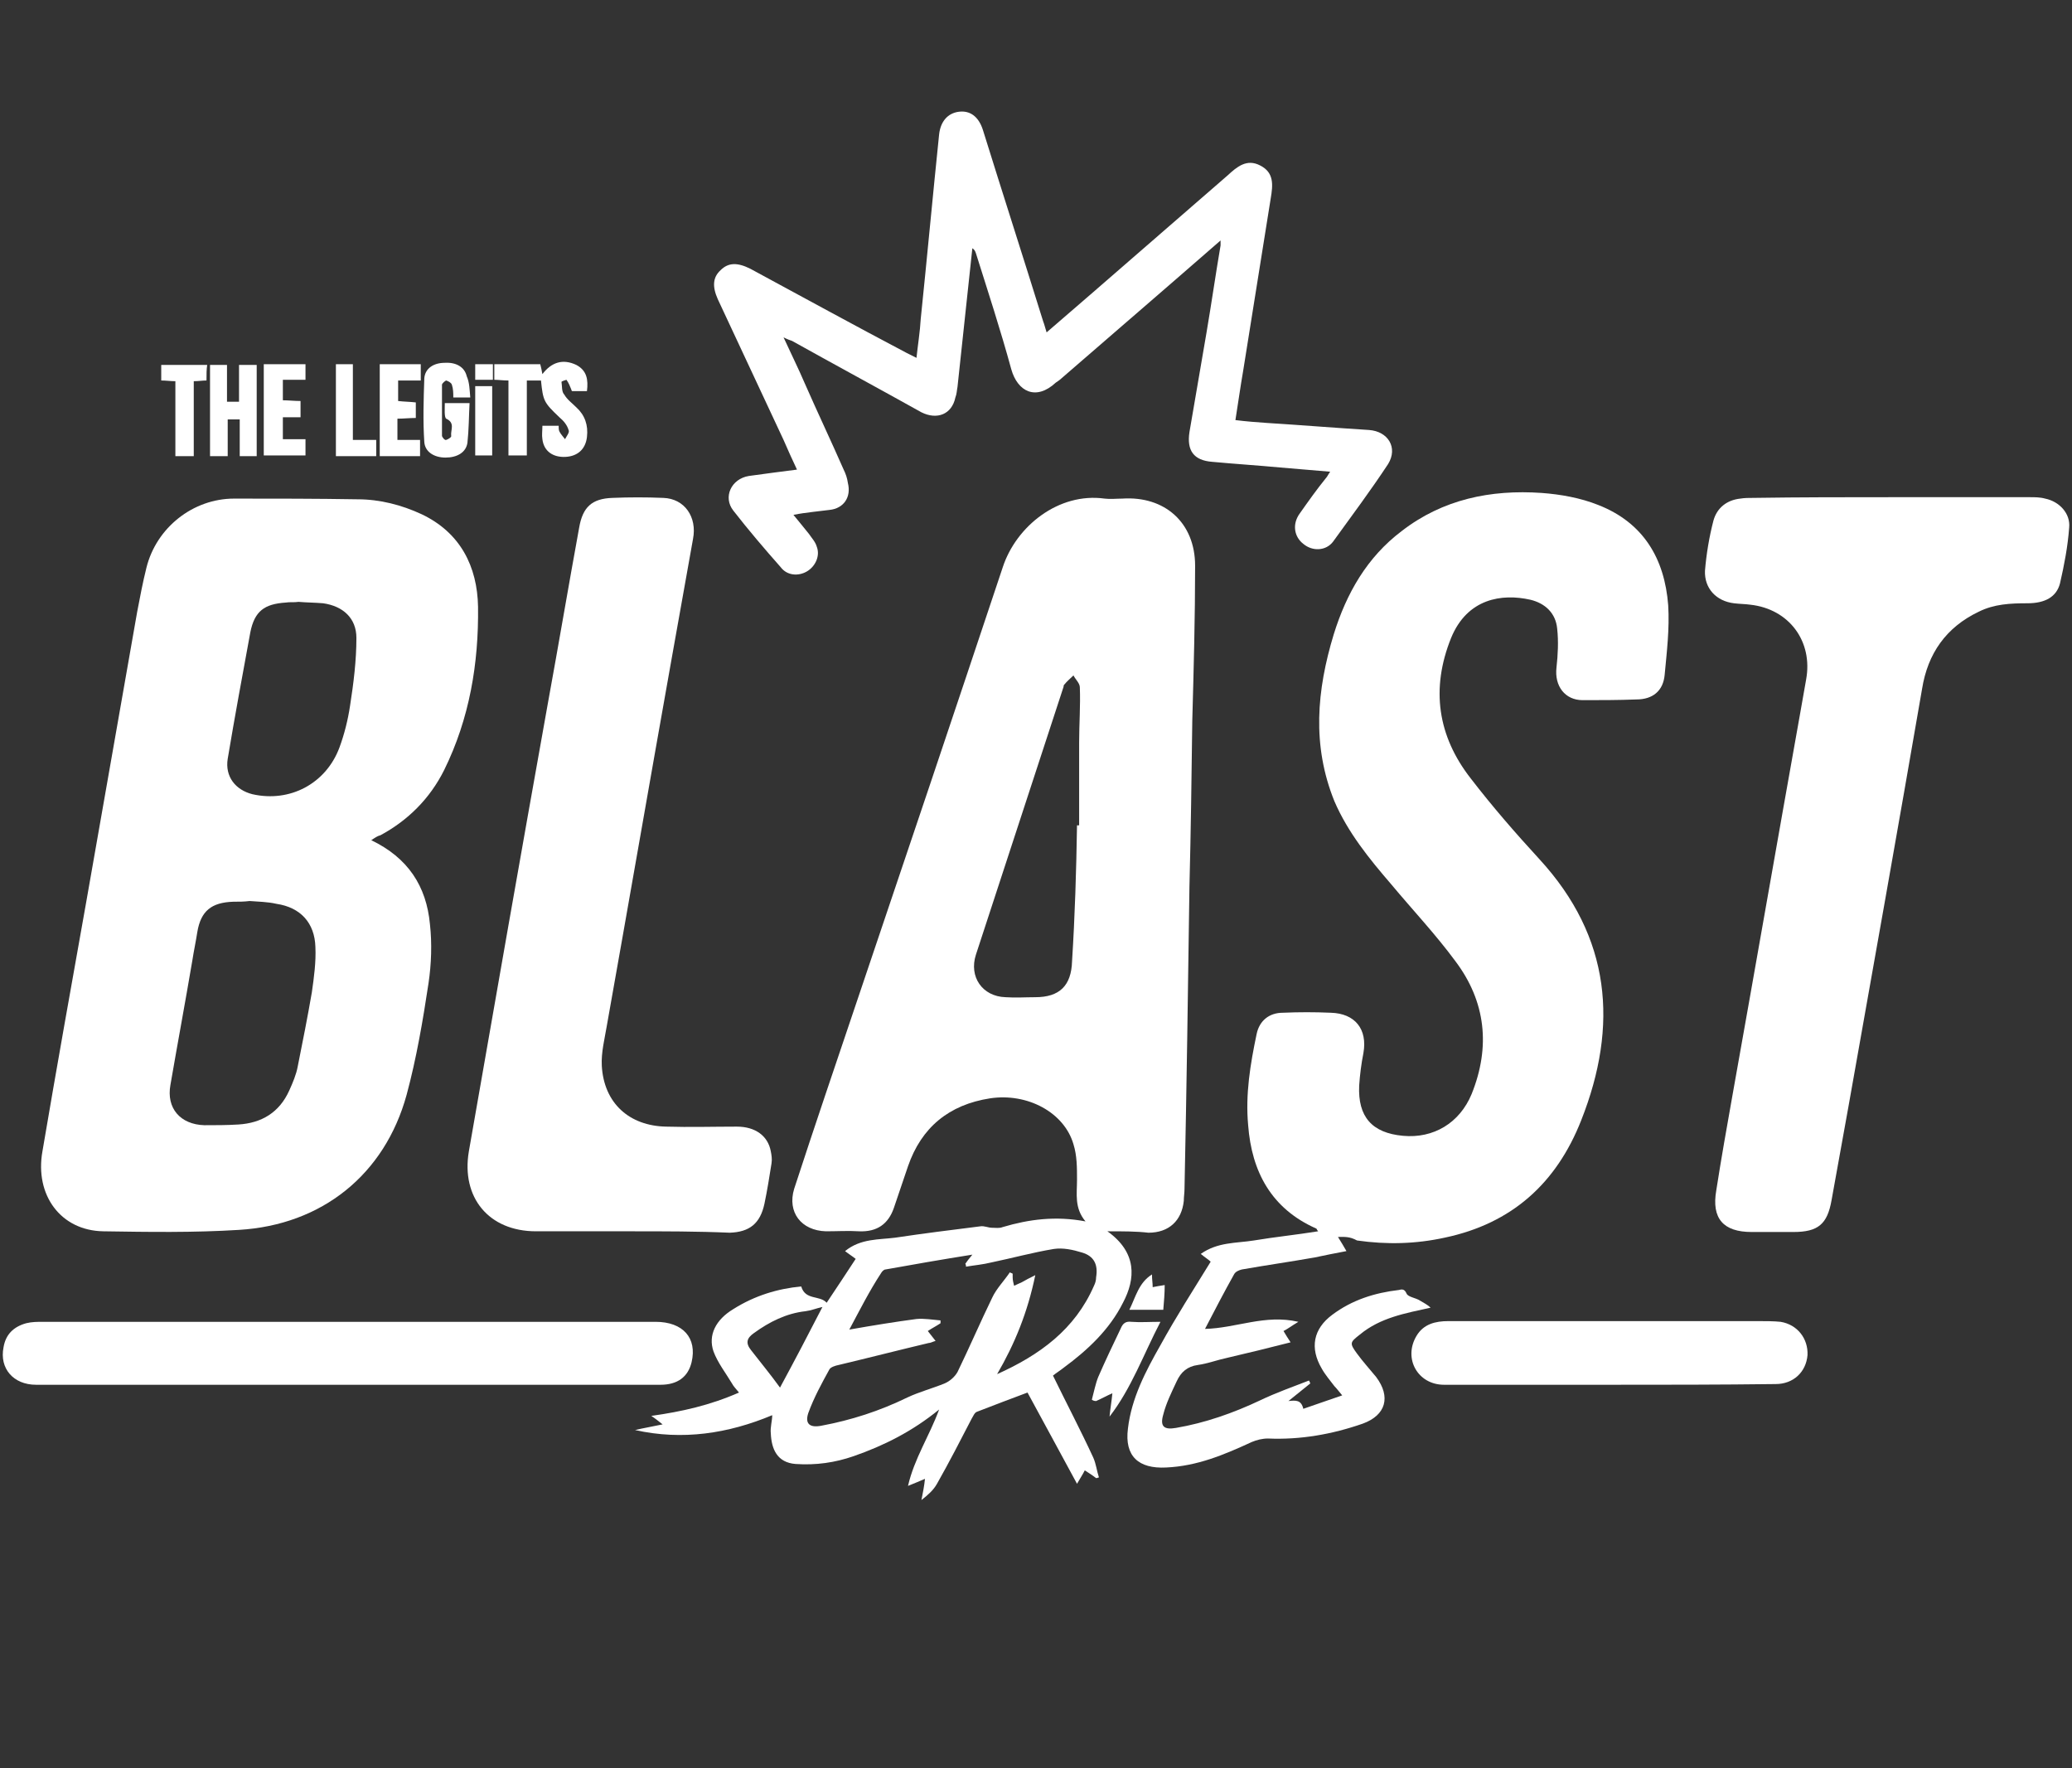 <?xml version="1.0" encoding="utf-8"?>
<!-- Generator: Adobe Illustrator 25.0.0, SVG Export Plug-In . SVG Version: 6.00 Build 0)  -->
<svg version="1.1" id="Vrstva_1" xmlns="http://www.w3.org/2000/svg" xmlns:xlink="http://www.w3.org/1999/xlink" x="0px" y="0px"
	 viewBox="0 0 293 250" style="enable-background:new 0 0 293 250;" xml:space="preserve">
<rect x="0" y="0" width="293" height="250" fill="#333333" stroke="none"/>
<style type="text/css">
	.st0{fill:#FFFFFF;}
</style>
<g id="top_5">
	<g id="blast_x5F_series">
		<path class="st0" d="M156.6,174.1c4.2,3,4,6.7,2.2,10.1c-1.9,3.8-5,6.7-8.4,9.2c-0.5,0.4-1,0.7-1.5,1.1c1.9,3.9,3.9,7.7,5.7,11.6
			c0.4,0.9,0.5,1.9,0.8,2.8c-0.1,0-0.2,0.1-0.4,0.1c-0.5-0.4-1-0.7-1.6-1.1c-0.3,0.6-0.7,1.2-1.1,1.9c-2.4-4.4-4.7-8.7-7-12.9
			c-2.4,0.9-4.8,1.8-7.1,2.7c-0.4,0.1-0.6,0.7-0.8,1c-1.6,3.1-3.2,6.2-4.9,9.2c-0.5,0.9-1.3,1.6-2.2,2.3c0.2-1,0.4-2,0.5-3
			c-0.7,0.3-1.4,0.6-2.4,1c0.9-3.9,3-7,4.4-10.8c-3.8,3.1-7.8,5.1-12.1,6.6c-2.6,0.9-5.3,1.3-8.2,1.1c-2.6-0.2-3.4-2.1-3.5-4.3
			c-0.1-0.9,0.2-1.8,0.2-2.6c-6.2,2.6-12.7,3.6-19.4,2.1c1.3-0.3,2.5-0.5,3.9-0.8c-0.5-0.4-1-0.8-1.6-1.2c4.3-0.6,8.3-1.5,12.4-3.3
			c-0.4-0.5-0.8-0.9-1-1.3c-0.9-1.5-2-2.9-2.6-4.5c-0.8-2.3,0.3-4.5,2.8-6c3-1.9,6.3-2.9,9.6-3.2c0.6,2,2.6,1.2,3.6,2.3
			c1.4-2.1,2.8-4.2,4.1-6.2c-0.5-0.4-1-0.7-1.5-1.1c2.2-1.8,4.8-1.6,7.1-1.9c4-0.6,8-1.1,12-1.6c0.6-0.1,1.1,0.2,1.7,0.2
			c0.5,0,1,0.1,1.5-0.1c3.7-1.1,7.5-1.6,11.7-0.8c-1.6-1.9-1.2-3.9-1.2-5.9c0-1.7,0-3.4-0.5-5c-1.3-4.5-6.5-7.3-11.8-6.5
			c-5.8,0.9-9.7,4.1-11.6,9.6c-0.7,2-1.3,3.9-2,5.9c-0.8,2.3-2.4,3.4-4.9,3.3c-1.6-0.1-3.1,0-4.7,0c-3.5-0.1-5.5-2.7-4.5-6
			c2.9-8.9,5.9-17.7,8.9-26.6c6.9-20.4,13.8-40.9,20.6-61.3c1.9-5.8,7.9-10.6,14.4-9.7c0.8,0.1,1.7,0,2.5,0c6-0.4,10.3,3.4,10.3,9.5
			c0,7.3-0.2,14.6-0.4,21.9c-0.1,7.8-0.2,15.6-0.4,23.4c-0.2,14.3-0.4,28.5-0.7,42.8c0,0.6-0.1,1.1-0.1,1.7c-0.3,2.8-2.1,4.5-5,4.5
			C160.7,174.1,158.8,174.1,156.6,174.1z M120.1,188c3.4-0.6,6.5-1.1,9.5-1.5c1.1-0.1,2.2,0.1,3.4,0.2c0,0.1,0,0.3,0,0.4
			c-0.6,0.4-1.2,0.7-1.8,1.1c0.4,0.5,0.7,0.9,1.1,1.4c-0.4,0.1-0.7,0.3-1,0.3c-4.2,1-8.5,2.1-12.7,3.1c-0.5,0.1-1.1,0.3-1.3,0.6
			c-1.1,2-2.2,4-3,6.2c-0.5,1.5,0.2,2.1,1.8,1.8c4.3-0.8,8.3-2.1,12.2-4c1.7-0.8,3.6-1.3,5.3-2c0.7-0.3,1.4-0.9,1.8-1.6
			c1.7-3.5,3.2-7,4.9-10.5c0.6-1.3,1.7-2.4,2.5-3.6c0.1,0.1,0.3,0.1,0.4,0.2c0,0.2,0,0.3,0,0.5c0,0.4,0.1,0.8,0.2,1.2
			c0.4-0.2,0.7-0.3,1.1-0.5c0.5-0.3,1.1-0.6,1.9-1c-1.1,5.3-2.9,9.7-5.4,14c6-2.7,11-6.3,13.7-12.5c0.2-0.4,0.3-0.8,0.3-1.2
			c0.3-1.8-0.3-3-2-3.5c-1.3-0.4-2.7-0.7-4-0.5c-3,0.5-5.9,1.3-8.8,1.9c-1.2,0.3-2.4,0.4-3.6,0.6c0-0.1,0-0.3-0.1-0.4
			c0.2-0.3,0.5-0.7,1-1.3c-4.4,0.7-8.4,1.4-12.3,2.1c-0.2,0-0.5,0.3-0.6,0.5C122.9,182.6,121.6,185.2,120.1,188z M152.3,116.7
			c0.1,0,0.2,0,0.3,0c0-3.9,0-7.8,0-11.7c0-2.6,0.2-5.2,0.1-7.8c0-0.6-0.6-1.1-0.9-1.7c-0.4,0.4-0.9,0.8-1.3,1.3
			c-0.1,0.1-0.1,0.2-0.1,0.3c-4.1,12.6-8.3,25.3-12.4,37.9c-1,3.1,0.9,5.9,4.2,6c1.4,0.1,2.8,0,4.2,0c3.4,0,5.1-1.6,5.2-5.1
			C152,129.6,152.2,123.1,152.3,116.7z M116.3,184.8c-0.9,0.2-1.6,0.5-2.4,0.6c-2.7,0.3-5.1,1.5-7.3,3.1c-1,0.7-1.2,1.4-0.4,2.4
			c1.4,1.8,2.8,3.5,4.1,5.3C112.3,192.5,114.3,188.7,116.3,184.8z"/>
		<path class="st0" d="M52.5,118.8c5.2,2.5,7.8,6.5,8.3,11.9c0.3,2.7,0.2,5.6-0.2,8.3c-0.8,5.3-1.7,10.6-3.1,15.8
			c-3.1,11.3-12,18.4-23.7,19.1c-6.4,0.4-12.8,0.3-19.2,0.2c-6-0.1-9.7-5.1-8.6-11.3c2-11.8,4.1-23.5,6.2-35.3
			c2.4-13.7,4.8-27.3,7.2-41c0.4-2.1,0.8-4.2,1.3-6.2c1.4-5.7,6.6-9.8,12.4-9.8s11.7,0,17.5,0.1c3.1,0,6.2,0.8,9,2.1
			c5.5,2.6,7.9,7.4,8,13.1c0.1,8-1.2,15.8-4.8,23.1c-2,4-5.1,7.1-9,9.2C53.4,118.2,53.1,118.4,52.5,118.8z M35.3,127.4L35.3,127.4
			c-0.8,0.1-1.5,0.1-2.3,0.1c-3.1,0.1-4.6,1.3-5.1,4.3c-0.2,1.3-0.5,2.7-0.7,4c-1,5.9-2.1,11.8-3.1,17.6c-0.6,3.3,1.4,5.6,4.8,5.7
			c1.6,0,3.2,0,4.8-0.1c3.3-0.2,5.8-1.7,7.2-4.8c0.5-1.1,1-2.3,1.2-3.4c0.7-3.5,1.4-7,2-10.5c0.3-2.1,0.6-4.3,0.5-6.4
			c-0.1-3.4-2.1-5.6-5.5-6.1C37.8,127.5,36.5,127.5,35.3,127.4z M42.2,85.1L42.2,85.1c-0.6,0.1-1.2,0-1.8,0.1c-3,0.2-4.4,1.2-5,4.2
			c-1.1,6-2.2,11.9-3.2,17.9c-0.4,2.5,1.1,4.4,3.5,5c5.3,1.2,10.4-1.5,12.3-6.6c0.7-1.9,1.2-3.9,1.5-5.9c0.5-3.2,0.9-6.4,0.9-9.6
			c0-2.8-1.9-4.5-4.7-4.9C44.5,85.2,43.4,85.2,42.2,85.1z"/>
		<path class="st0" d="M189.2,174.9c0.5,0.8,0.8,1.3,1.2,2c-1.6,0.3-3.1,0.6-4.5,0.9c-3.4,0.6-6.9,1.1-10.3,1.7
			c-0.4,0.1-0.9,0.3-1.1,0.7c-1.4,2.5-2.7,5-4.1,7.7c4.4-0.1,8.5-2.1,13.2-1c-1,0.6-1.5,1-2.1,1.3c0.3,0.5,0.6,1,1,1.6
			c-3.1,0.8-6,1.5-9,2.2c-1.4,0.3-2.7,0.8-4.1,1c-1.5,0.2-2.4,1-3,2.3c-0.7,1.5-1.5,3.1-1.9,4.7c-0.5,1.7,0.1,2.2,1.8,1.9
			c4.1-0.7,8.1-2.1,11.9-3.9c2.3-1.1,4.6-1.9,6.9-2.8c0.1,0.1,0.1,0.3,0.2,0.4c-1,0.8-2.1,1.7-3.1,2.5c1-0.1,1.8-0.2,2.1,1.1
			c1.7-0.6,3.5-1.2,5.5-1.9c-0.5-0.6-0.8-1-1.1-1.3c-0.6-0.8-1.3-1.6-1.8-2.5c-1.7-2.9-1.2-5.6,1.5-7.6c2.8-2.1,6-3.1,9.4-3.5
			c0.4-0.1,0.8-0.2,1.1,0.5c0.2,0.5,1.3,0.6,1.9,1c0.5,0.3,1.1,0.6,1.5,1c-3.6,0.8-7.1,1.4-10,3.8c-1.4,1.1-1.5,1.2-0.4,2.7
			c0.8,1.1,1.8,2.2,2.7,3.3c2.1,2.8,1.4,5.4-1.9,6.6c-4.3,1.5-8.8,2.3-13.4,2.1c-0.8,0-1.6,0.2-2.3,0.5c-3.9,1.8-7.7,3.4-12.1,3.6
			c-3.9,0.2-5.9-1.6-5.4-5.5c0.5-4.3,2.5-8.1,4.6-11.8c2.2-4,4.7-7.9,7.1-11.8c-0.3-0.3-0.8-0.6-1.4-1.1c2.4-1.7,5-1.5,7.5-1.9
			c3-0.5,6-0.8,9.1-1.3c-0.2-0.2-0.2-0.4-0.3-0.4c-6.3-2.8-9.1-8-9.6-14.6c-0.4-4.4,0.3-8.6,1.2-12.9c0.4-1.9,1.8-3,3.7-3
			c2.3-0.1,4.5-0.1,6.8,0c3.4,0.1,5.2,2.3,4.6,5.7c-0.3,1.5-0.5,3.1-0.6,4.6c-0.2,4.4,1.8,6.7,6.2,7.1c4.3,0.4,8-1.8,9.7-5.9
			c2.7-6.7,2-13.1-2.3-18.8c-2.8-3.8-6.1-7.3-9.1-10.9c-3.1-3.6-6.1-7.3-8-11.7c-3.2-7.9-2.5-15.7-0.1-23.6
			c1.8-5.8,4.7-10.9,9.6-14.6c5.8-4.5,12.6-5.9,19.8-5.4c2.7,0.2,5.5,0.7,8,1.7c6.4,2.5,9.4,7.6,9.9,14.2c0.2,3.3-0.2,6.6-0.5,9.8
			c-0.2,2.3-1.7,3.5-4,3.5c-2.5,0.1-5.1,0.1-7.6,0.1s-4-2-3.7-4.6c0.2-1.8,0.3-3.7,0.1-5.5c-0.2-2.2-1.7-3.6-3.8-4.1
			c-4-0.9-8.9-0.2-11.2,5.4c-2.9,7.2-1.9,13.9,2.8,19.9c3,3.9,6.3,7.7,9.7,11.4c10.1,11,11.2,23.5,5.9,36.9
			c-3.5,8.9-9.8,14.6-19.3,16.6c-4.1,0.9-8.2,1-12.4,0.4C190.8,174.8,190.1,174.9,189.2,174.9z"/>
		<path class="st0" d="M267.5,70.3c6.5,0,13,0,19.5,0c0.7,0,1.5,0,2.2,0.2c2,0.4,3.6,2.1,3.4,4.1c-0.2,2.7-0.7,5.3-1.3,7.9
			c-0.5,1.9-2.1,2.8-4.6,2.8c-2.4,0-4.7,0.1-6.9,1.2c-4.6,2.2-7.2,5.9-8,10.9c-3.4,19.7-6.9,39.3-10.4,59c-0.8,4.4-1.6,8.9-2.4,13.3
			c-0.6,3.4-1.9,4.5-5.4,4.5c-2,0-4,0-5.9,0c-4,0-5.7-1.9-5-5.9c0.7-4.5,1.5-9,2.3-13.5c3.2-17.9,6.3-35.7,9.5-53.6
			c0.3-1.7,0.6-3.4,0.9-5.1c1-5.4-2.4-10-7.9-10.6c-0.7-0.1-1.5-0.1-2.3-0.2c-2.5-0.3-4.2-2.1-4.1-4.6c0.2-2.4,0.6-4.8,1.2-7.1
			c0.5-1.8,1.9-2.9,3.8-3.1c0.6-0.1,1.2-0.1,1.8-0.1C254.6,70.3,261,70.3,267.5,70.3z"/>
		<path class="st0" d="M89.2,174.1c-4.5,0-8.9,0-13.4,0c-6.7,0-10.6-4.8-9.5-11.3c3.7-21.2,7.4-42.3,11.2-63.5
			c1.5-8.2,2.9-16.5,4.4-24.7c0.5-2.9,1.8-4.1,4.7-4.2c2.4-0.1,4.8-0.1,7.2,0c3,0.1,4.8,2.7,4.2,5.8c-1,5.6-2,11.2-3,16.8
			c-3.1,17.4-6.1,34.7-9.2,52.1c-0.3,1.8-0.8,3.7-0.7,5.6c0.3,5.3,3.9,8.5,9.1,8.6c3.3,0.1,6.7,0,10,0c2.6,0,4.4,1.3,4.8,3.5
			c0.1,0.5,0.2,1.1,0.1,1.7c-0.3,1.9-0.6,3.8-1,5.7c-0.6,2.8-2.1,4-4.9,4.1C98.6,174.1,93.9,174.1,89.2,174.1z"/>
		<path class="st0" d="M110.8,47.7c1.1,2.4,2.1,4.4,3,6.5c1.8,4.1,3.7,8.1,5.5,12.2c0.3,0.6,0.5,1.2,0.6,1.9c0.5,2-0.6,3.6-2.6,3.8
			c-0.8,0.1-1.7,0.2-2.5,0.3c-0.8,0.1-1.6,0.2-2.6,0.4c0.8,1,1.5,1.8,2.2,2.7c0.4,0.6,0.9,1.1,1.1,1.8c0.5,1.3-0.2,2.8-1.4,3.5
			s-2.8,0.6-3.7-0.6c-2.3-2.6-4.6-5.3-6.7-8c-1.5-1.9-0.3-4.5,2.2-4.9c2.2-0.3,4.4-0.6,6.8-0.9c-0.7-1.5-1.3-2.8-1.9-4.2
			c-3.1-6.6-6.2-13.3-9.3-19.9c-0.8-1.8-0.7-3.1,0.4-4.1c1.1-1.1,2.4-1.1,4.2-0.2c7.4,4,14.7,8,22.1,11.9c0.4,0.2,0.8,0.4,1.4,0.7
			c0.2-1.9,0.5-3.7,0.6-5.5c0.9-8.7,1.7-17.4,2.6-26.1c0.2-1.8,1.2-3,2.8-3.2s2.8,0.7,3.4,2.6c2.8,9,5.7,18,8.5,27
			c0.2,0.5,0.3,1,0.5,1.6c2.3-2,4.4-3.8,6.6-5.7c6.3-5.5,12.7-11,19-16.5c1.3-1.2,2.7-2.4,4.6-1.4c2,1,1.8,2.8,1.5,4.6
			c-1.3,8.1-2.6,16.3-3.9,24.4c-0.4,2.3-0.7,4.5-1.1,7c1.6,0.2,3,0.3,4.4,0.4c4.8,0.3,9.7,0.7,14.5,1c2.7,0.2,4.1,2.5,2.7,4.8
			c-2.5,3.8-5.2,7.4-7.8,11c-1,1.3-2.9,1.4-4.2,0.3c-1.3-1-1.6-2.8-0.5-4.3c1.2-1.7,2.4-3.4,3.7-5c0.2-0.2,0.3-0.5,0.6-0.9
			c-2.5-0.2-4.8-0.4-7.1-0.6c-3.2-0.3-6.4-0.5-9.6-0.8c-2.6-0.2-3.6-1.6-3.2-4.2c0.8-4.7,1.6-9.4,2.4-14c0.7-4.1,1.3-8.3,2-12.4
			c0-0.2,0-0.3,0-0.7c-2.4,2.1-4.7,4.1-6.9,6c-5.2,4.5-10.4,9-15.6,13.5c-0.2,0.2-0.5,0.4-0.8,0.6c-2.8,2.6-5.4,1.3-6.3-1.9
			c-1.5-5.5-3.3-11-5-16.4c-0.1-0.3-0.2-0.5-0.5-0.7c-0.2,1.9-0.4,3.7-0.6,5.6c-0.5,4.7-1,9.4-1.5,14c-0.1,0.5-0.1,1-0.3,1.5
			c-0.5,2.4-2.6,3.2-4.8,2.1c-6.1-3.4-12.2-6.7-18.3-10.1C111.7,48.1,111.4,48,110.8,47.7z"/>
		<path class="st0" d="M49.2,195.8c-14.7,0-29.4,0-44.1,0c-3.2,0-5.2-2.3-4.6-5.3c0.3-1.8,1.4-2.9,3.2-3.4c0.8-0.2,1.6-0.2,2.4-0.2
			c28.9,0,57.7,0,86.6,0c3.9,0,5.9,2.3,5.1,5.7c-0.5,2.1-2,3.2-4.4,3.2c-10.9,0-21.8,0-32.8,0C56.8,195.8,53,195.8,49.2,195.8z"/>
		<path class="st0" d="M227.6,195.8c-7.8,0-15.6,0-23.4,0c-3.7,0-5.8-3.7-3.9-6.9c1-1.7,2.7-2.1,4.5-2.1c14.6,0,29.2,0,43.8,0
			c1.1,0,2.2,0,3.2,0.1c2.4,0.4,3.9,2.4,3.8,4.7c-0.2,2.4-2,4.1-4.5,4.1C243.2,195.8,235.4,195.8,227.6,195.8z"/>
		<path class="st0" d="M83,55.3c-0.8,0-1.5,0-2.1,0c-0.1-0.1-0.1-0.1-0.1-0.2c-0.2-0.5-0.4-1-0.7-1.4c0,0-0.7,0.2-0.7,0.3
			c0.1,0.6,0,1.4,0.4,1.8c0.4,0.7,1.1,1.2,1.7,1.8c1.2,1.1,1.7,2.5,1.5,4.2s-1.3,2.7-3,2.8c-1.8,0.1-3.1-0.8-3.3-2.5
			c-0.1-0.6,0-1.2,0-1.9c0.8,0,1.5,0,2.3,0c0,0.3,0,0.6,0.1,0.8c0.2,0.4,0.5,0.7,0.8,1.1c0.2-0.4,0.7-1,0.5-1.3
			c-0.2-0.7-0.7-1.3-1.3-1.8c-2.2-2.1-2.3-2.3-2.6-5.2c-0.6,0-1.2,0-2,0c0,3.5,0,7,0,10.6c-0.9,0-1.6,0-2.6,0c0-3.5,0-7,0-10.6
			c-0.8,0-1.4-0.1-2-0.1c0-0.8,0-1.5,0-2.2c2.2,0,4.3,0,6.5,0c0.1,0.4,0.2,0.8,0.3,1.4c1.3-1.7,2.9-2.2,4.8-1.3
			C83,52.4,83.2,53.7,83,55.3z"/>
		<path class="st0" d="M66.5,56.2c-0.9,0-1.6,0-2.4,0c0-0.6,0-1.2-0.2-1.8c-0.1-0.3-0.5-0.5-0.8-0.6c-0.1,0-0.6,0.4-0.6,0.6
			c0,2.4,0,4.8,0,7.2c0,0.2,0.4,0.7,0.6,0.6c0.3-0.1,0.8-0.4,0.7-0.6c-0.1-0.8,0.6-1.8-0.7-2.4c-0.3-0.2-0.2-1.4-0.2-2.2
			c1.2,0,2.2,0,3.5,0c-0.1,1.9-0.1,3.8-0.3,5.6c-0.2,1.4-1.5,2.1-3.1,2.1s-2.9-0.8-3-2.2c-0.2-3-0.1-6,0-9c0.1-1.4,1.3-2.2,2.9-2.2
			c1.6-0.1,2.8,0.6,3.1,1.9C66.4,54.1,66.4,55.1,66.5,56.2z"/>
		<path class="st0" d="M36.3,64.5c-0.8,0-1.6,0-2.4,0c0-1.7,0-3.4,0-5.2c-0.6,0-1.1,0-1.7,0c0,1.7,0,3.4,0,5.2c-0.9,0-1.6,0-2.5,0
			c0-4.3,0-8.6,0-12.9c0.8,0,1.5,0,2.4,0c0,1.7,0,3.4,0,5.2c0.6,0,1.1,0,1.7,0c0-1.7,0-3.4,0-5.2c0.9,0,1.7,0,2.5,0
			C36.3,55.8,36.3,60.1,36.3,64.5z"/>
		<path class="st0" d="M37.3,51.5c2,0,3.9,0,5.9,0c0,0.7,0,1.4,0,2.2c-1,0-2.1,0-3.2,0c0,1,0,1.9,0,2.9c0.8,0,1.6,0.1,2.5,0.1
			c0,0.7,0,1.4,0,2.3c-0.8,0-1.6,0-2.5,0c0,1.1,0,2,0,3.1c1.1,0,2.1,0,3.2,0c0,0.9,0,1.6,0,2.3c-2,0-3.9,0-5.9,0
			C37.3,60.1,37.3,55.9,37.3,51.5z"/>
		<path class="st0" d="M154.4,197.9c0.3-1.1,0.5-2.2,0.9-3.2c1-2.3,2.1-4.6,3.2-6.9c0.3-0.7,0.7-1,1.5-0.9c1.3,0.1,2.5,0,4.1,0
			c-2.4,4.6-4.1,9.4-7.2,13.4c0.1-1.1,0.3-2.2,0.4-3.3c-0.9,0.4-1.6,0.8-2.3,1.1C154.7,198.1,154.5,198,154.4,197.9z"/>
		<path class="st0" d="M53.7,51.5c2,0,3.8,0,5.8,0c0,0.7,0,1.4,0,2.3c-1.1,0-2.1,0-3.2,0c0,1,0,1.9,0,2.9c0.8,0.1,1.6,0.1,2.5,0.2
			c0,0.7,0,1.4,0,2.2c-0.9,0-1.7,0.1-2.6,0.1c0,1,0,1.9,0,3c1.1,0,2.1,0,3.2,0c0,0.8,0,1.5,0,2.3c-1.9,0-3.7,0-5.7,0
			C53.7,60.2,53.7,55.9,53.7,51.5z"/>
		<path class="st0" d="M29.2,53.8c-0.6,0-1.1,0.1-1.8,0.1c0,3.5,0,7,0,10.6c-0.9,0-1.7,0-2.6,0c0-3.5,0-7,0-10.6
			c-0.7,0-1.3-0.1-2-0.1c0-0.7,0-1.5,0-2.2c2.2,0,4.3,0,6.5,0C29.2,52.2,29.2,52.9,29.2,53.8z"/>
		<path class="st0" d="M47.5,51.5c0.8,0,1.5,0,2.4,0c0,3.5,0,7,0,10.7c1.2,0,2.2,0,3.3,0c0,0.8,0,1.5,0,2.3c-1.9,0-3.8,0-5.7,0
			C47.5,60.1,47.5,55.9,47.5,51.5z"/>
		<path class="st0" d="M67.2,54.6c0.8,0,1.6,0,2.4,0c0,3.3,0,6.5,0,9.8c-0.8,0-1.5,0-2.4,0C67.2,61.2,67.2,58,67.2,54.6z"/>
		<path class="st0" d="M164.5,185.2c-1.8,0-3.1,0-4.8,0c0.9-1.8,1.3-3.8,3.2-5c0,0.7,0.1,1.2,0.1,1.8c0.5-0.1,1-0.2,1.7-0.3
			C164.7,182.9,164.6,184,164.5,185.2z"/>
		<path class="st0" d="M67.2,51.5c0.9,0,1.6,0,2.5,0c0,0.7,0,1.4,0,2.2c-0.8,0-1.6,0-2.5,0C67.2,53,67.2,52.3,67.2,51.5z"/>
	</g>
</g>
</svg>
